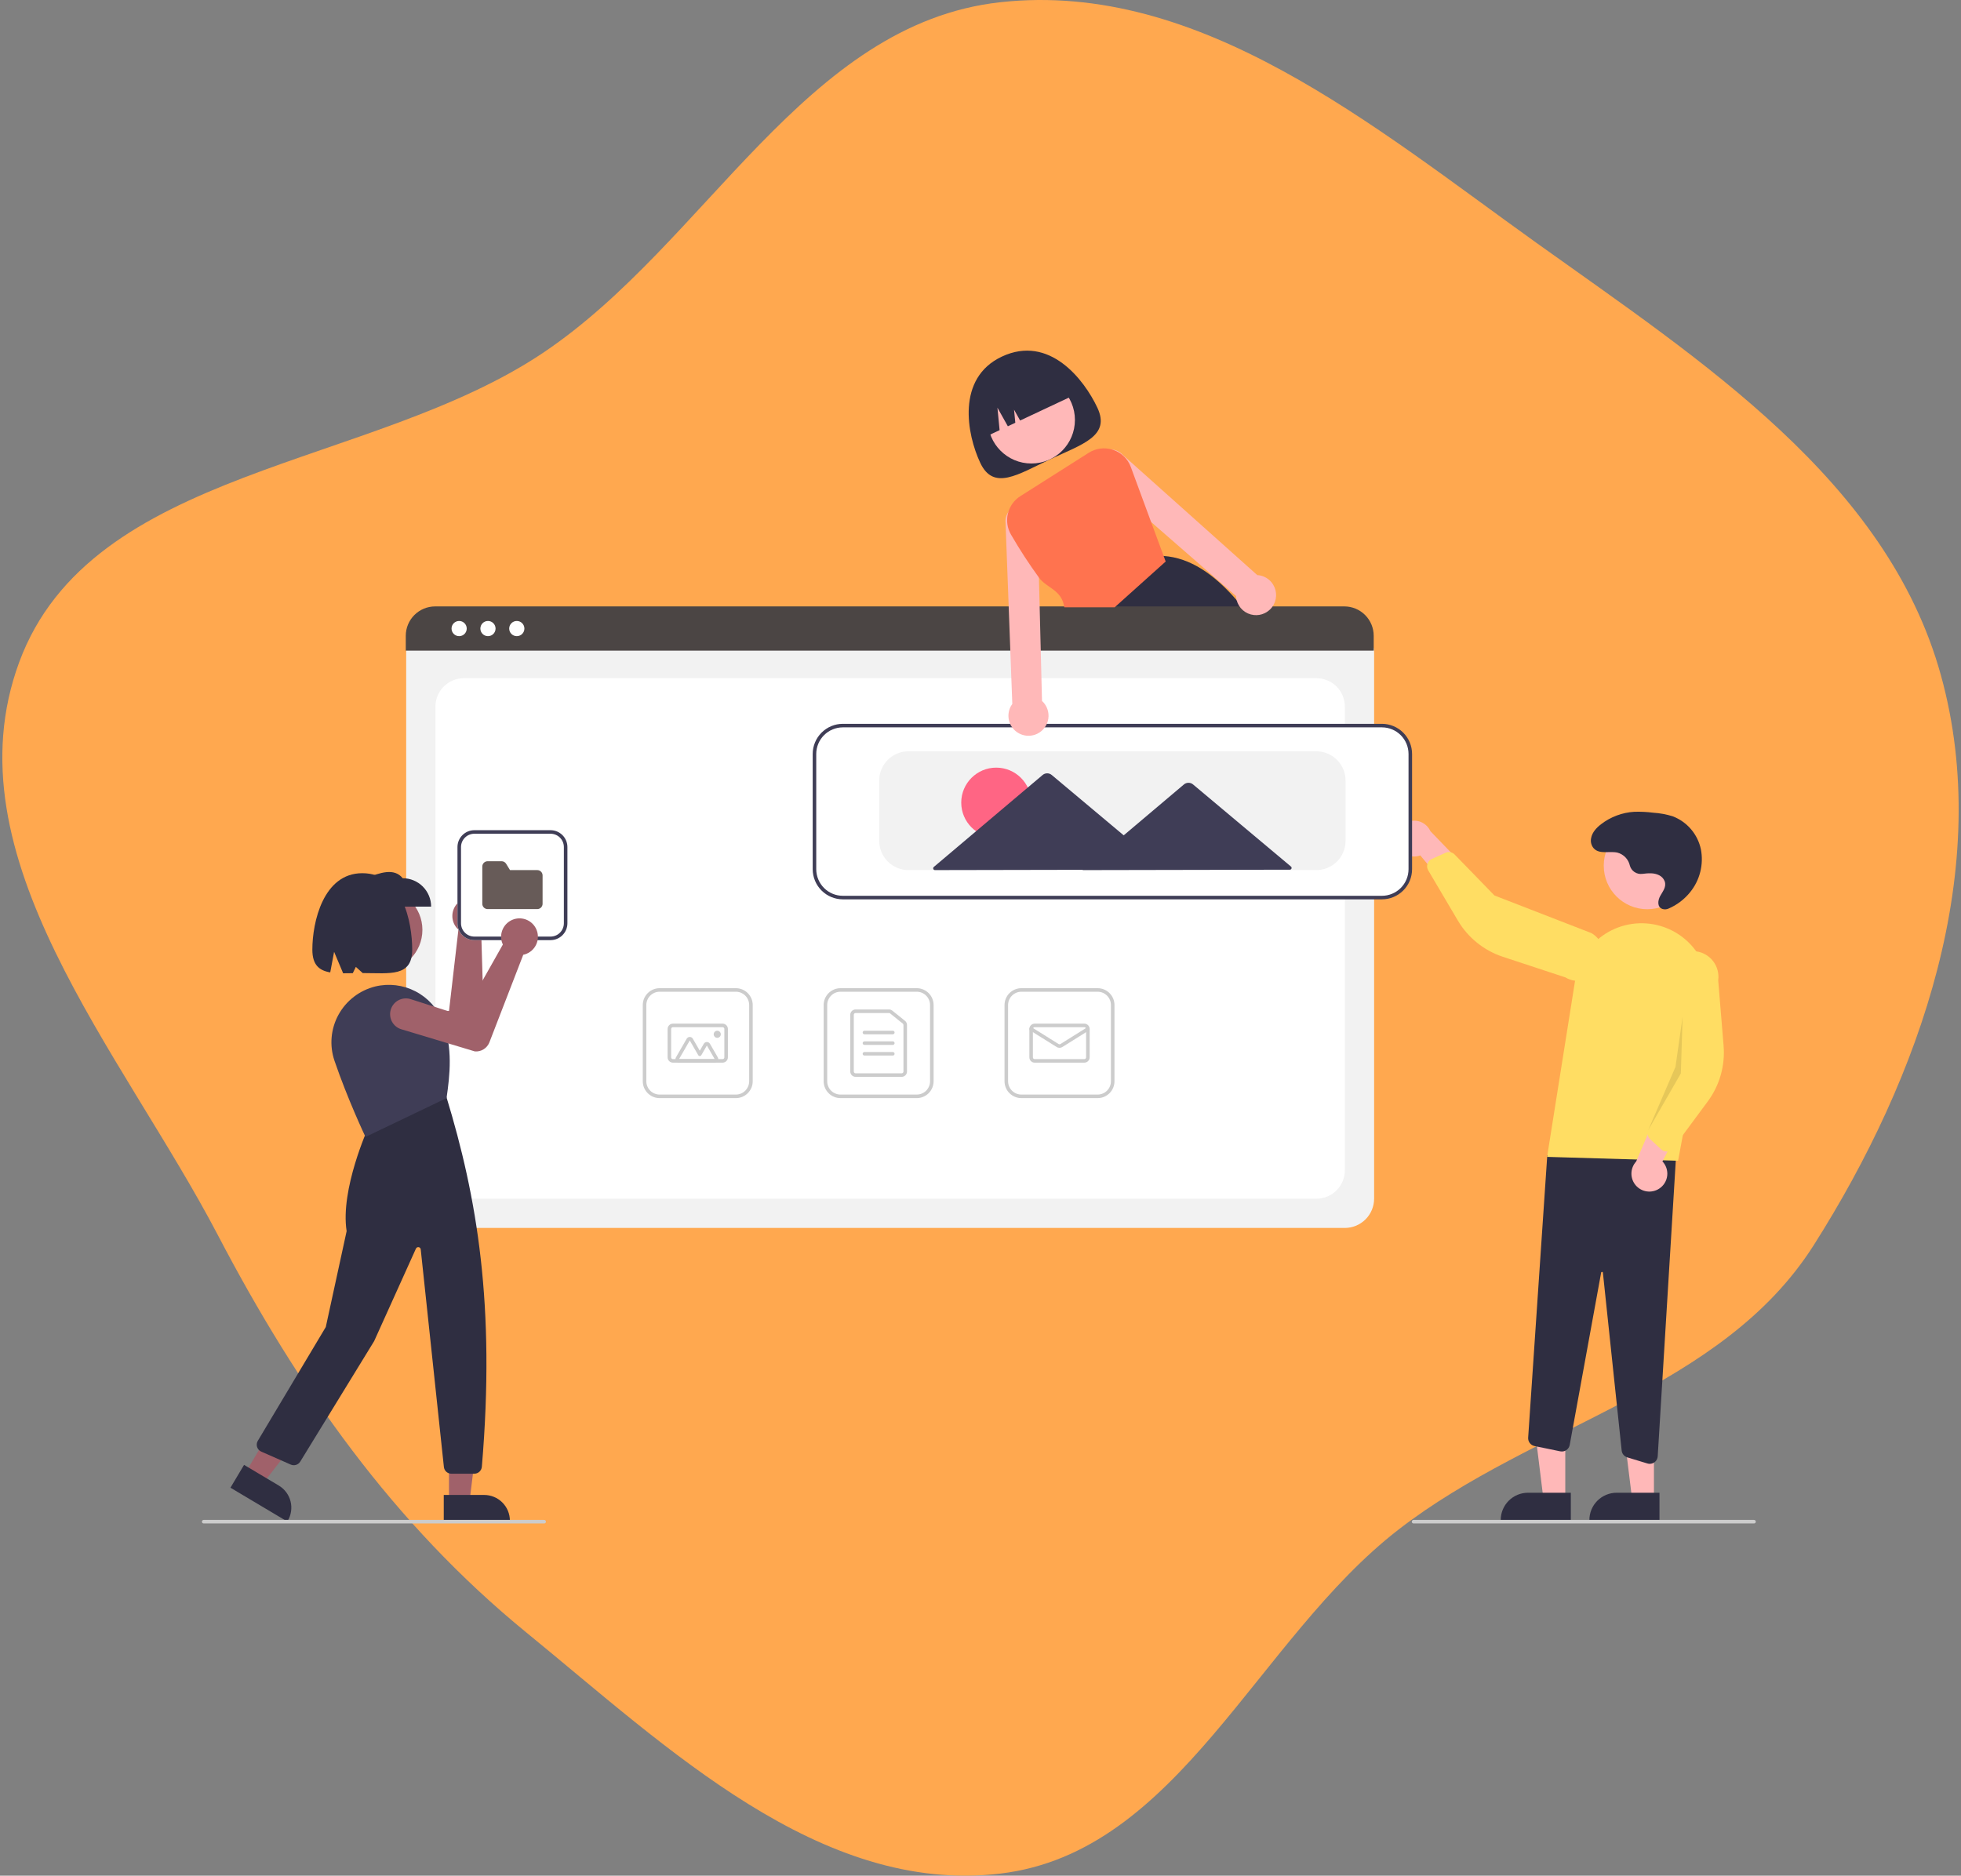 <svg width="392" height="375" viewBox="0 0 392 375" fill="none" xmlns="http://www.w3.org/2000/svg">
<rect x="0" y="0" width="392" height="375" fill="#808080" stroke="none"/>
<path fill-rule="evenodd" clip-rule="evenodd" d="M199.956 0.445C239.865 -3.958 274.504 25.202 307.154 48.57C340.04 72.106 377.211 96.04 387.989 135.019C398.619 173.463 383.935 215.271 362.561 248.948C344.153 277.951 306.803 284.759 279.62 305.762C251.155 327.755 235.678 370.349 199.956 374.583C163.913 378.856 133.396 349.379 105.277 326.43C78.634 304.685 59.485 277.41 43.552 246.933C24.361 210.223 -10.502 171.254 3.838 132.392C18.24 93.361 74.15 93.689 108.667 70.465C141.284 48.521 160.881 4.755 199.956 0.445Z" fill="#FFA84F"/>
<g clip-path="url(#clip0)">
<path d="M219.364 81.515C222.029 87.185 216.383 88.791 209.916 91.83C203.448 94.869 198.609 98.191 195.944 92.52C193.28 86.851 191.118 75.597 200.267 71.297C209.731 66.85 216.7 75.845 219.364 81.515Z" fill="#2F2E41"/>
<path d="M206.169 92.666C210.978 92.666 214.876 88.768 214.876 83.959C214.876 79.151 210.978 75.253 206.169 75.253C201.361 75.253 197.463 79.151 197.463 83.959C197.463 88.768 201.361 92.666 206.169 92.666Z" fill="#FFB8B8"/>
<path d="M249.302 122.57C249.001 122.177 248.7 121.791 248.395 121.415C248.001 120.926 247.605 120.452 247.207 119.993C242.695 114.786 237.895 111.507 232.61 111.156H232.603L232.525 111.149L221.993 121.415L218.413 124.903L218.491 125.094L220.423 129.905H254.272C252.747 127.373 251.088 124.925 249.302 122.57Z" fill="#2F2E41"/>
<path d="M196.702 87.465L199.818 86L199.384 81.504L201.468 85.225L202.958 84.525L202.705 81.902L203.92 84.073L214.989 78.871C213.949 76.659 212.073 74.951 209.774 74.121C207.474 73.292 204.94 73.41 202.728 74.45L201.123 75.204C198.911 76.243 197.202 78.119 196.373 80.418C195.544 82.718 195.662 85.252 196.702 87.465Z" fill="#2F2E41"/>
<path d="M268.834 245.5H87.043C85.493 245.498 84.006 244.881 82.909 243.785C81.813 242.688 81.196 241.201 81.195 239.651V130.417C81.196 129.28 81.648 128.191 82.451 127.388C83.254 126.585 84.343 126.133 85.479 126.131H270.324C271.479 126.133 272.587 126.592 273.405 127.41C274.222 128.227 274.682 129.335 274.683 130.491V239.651C274.681 241.201 274.064 242.688 272.968 243.785C271.871 244.881 270.385 245.498 268.834 245.5Z" fill="#F2F2F2"/>
<path d="M92.715 239.651H263.162C264.667 239.651 266.109 239.053 267.173 237.989C268.236 236.926 268.834 235.483 268.834 233.979V141.266C268.834 139.761 268.236 138.319 267.173 137.255C266.109 136.192 264.667 135.594 263.162 135.594H92.715C91.211 135.594 89.768 136.192 88.705 137.255C87.641 138.319 87.043 139.761 87.043 141.266V233.979C87.043 235.483 87.641 236.926 88.705 237.989C89.768 239.053 91.211 239.651 92.715 239.651Z" fill="white"/>
<path d="M274.601 130.082H81.112V127.104C81.115 125.548 81.734 124.057 82.835 122.957C83.935 121.857 85.427 121.239 86.983 121.238H268.731C270.287 121.239 271.779 121.857 272.879 122.957C273.98 124.057 274.599 125.548 274.601 127.104V130.082Z" fill="#4B4544"/>
<path d="M91.781 127.187C92.619 127.187 93.299 126.507 93.299 125.669C93.299 124.83 92.619 124.15 91.781 124.15C90.942 124.15 90.262 124.83 90.262 125.669C90.262 126.507 90.942 127.187 91.781 127.187Z" fill="white"/>
<path d="M97.544 127.187C98.382 127.187 99.062 126.507 99.062 125.669C99.062 124.83 98.382 124.15 97.544 124.15C96.705 124.15 96.025 124.83 96.025 125.669C96.025 126.507 96.705 127.187 97.544 127.187Z" fill="white"/>
<path d="M103.307 127.187C104.146 127.187 104.826 126.507 104.826 125.669C104.826 124.83 104.146 124.15 103.307 124.15C102.469 124.15 101.789 124.83 101.789 125.669C101.789 126.507 102.469 127.187 103.307 127.187Z" fill="white"/>
<path d="M183.257 219.544H168.015C167.122 219.543 166.266 219.188 165.634 218.557C165.003 217.925 164.648 217.069 164.647 216.177V200.934C164.648 200.041 165.003 199.185 165.634 198.554C166.266 197.923 167.122 197.567 168.015 197.566H183.257C184.15 197.567 185.006 197.923 185.637 198.554C186.269 199.185 186.624 200.041 186.625 200.934V216.177C186.624 217.069 186.269 217.925 185.637 218.557C185.006 219.188 184.15 219.543 183.257 219.544ZM168.015 198.275C167.31 198.276 166.634 198.556 166.135 199.055C165.637 199.553 165.357 200.229 165.356 200.934V216.177C165.357 216.881 165.637 217.557 166.135 218.056C166.634 218.554 167.31 218.834 168.015 218.835H183.257C183.962 218.834 184.638 218.554 185.136 218.056C185.635 217.557 185.915 216.881 185.916 216.177V200.934C185.915 200.229 185.635 199.553 185.136 199.055C184.638 198.556 183.962 198.276 183.257 198.275H168.015Z" fill="#CCCCCC"/>
<path d="M180.244 215.29H171.028C170.746 215.29 170.475 215.178 170.276 214.979C170.077 214.779 169.965 214.509 169.964 214.227V202.884C169.965 202.602 170.077 202.331 170.276 202.132C170.475 201.933 170.746 201.82 171.028 201.82H177.706C177.948 201.82 178.183 201.903 178.372 202.055L180.91 204.094C181.034 204.194 181.135 204.32 181.204 204.463C181.272 204.607 181.308 204.764 181.308 204.923V214.227C181.307 214.509 181.195 214.779 180.996 214.979C180.796 215.178 180.526 215.29 180.244 215.29ZM171.028 202.529C170.934 202.529 170.844 202.567 170.777 202.633C170.711 202.7 170.673 202.79 170.673 202.884V214.227C170.673 214.321 170.711 214.411 170.777 214.477C170.844 214.544 170.934 214.581 171.028 214.581H180.244C180.338 214.581 180.428 214.544 180.495 214.477C180.561 214.411 180.598 214.321 180.599 214.227V204.923C180.599 204.87 180.587 204.818 180.564 204.77C180.541 204.722 180.508 204.68 180.466 204.647L177.928 202.607C177.865 202.557 177.786 202.529 177.706 202.529H171.028Z" fill="#CCCCCC"/>
<path d="M178.472 206.783H172.8C172.706 206.783 172.616 206.746 172.549 206.679C172.483 206.613 172.446 206.522 172.446 206.428C172.446 206.334 172.483 206.244 172.549 206.178C172.616 206.111 172.706 206.074 172.8 206.074H178.472C178.566 206.074 178.656 206.111 178.722 206.178C178.789 206.244 178.826 206.334 178.826 206.428C178.826 206.522 178.789 206.613 178.722 206.679C178.656 206.746 178.566 206.783 178.472 206.783Z" fill="#CCCCCC"/>
<path d="M178.472 208.91H172.8C172.706 208.91 172.616 208.872 172.549 208.806C172.483 208.739 172.446 208.649 172.446 208.555C172.446 208.461 172.483 208.371 172.549 208.305C172.616 208.238 172.706 208.201 172.8 208.201H178.472C178.566 208.201 178.656 208.238 178.722 208.305C178.789 208.371 178.826 208.461 178.826 208.555C178.826 208.649 178.789 208.739 178.722 208.806C178.656 208.872 178.566 208.91 178.472 208.91Z" fill="#CCCCCC"/>
<path d="M178.472 211.037H172.8C172.706 211.037 172.616 210.999 172.549 210.933C172.483 210.866 172.446 210.776 172.446 210.682C172.446 210.588 172.483 210.498 172.549 210.432C172.616 210.365 172.706 210.328 172.8 210.328H178.472C178.566 210.328 178.656 210.365 178.722 210.432C178.789 210.498 178.826 210.588 178.826 210.682C178.826 210.776 178.789 210.866 178.722 210.933C178.656 210.999 178.566 211.037 178.472 211.037Z" fill="#CCCCCC"/>
<path d="M219.414 219.544H204.171C203.279 219.543 202.423 219.188 201.791 218.557C201.16 217.925 200.805 217.069 200.804 216.177V200.934C200.805 200.041 201.16 199.185 201.791 198.554C202.423 197.923 203.279 197.567 204.171 197.566H219.414C220.307 197.567 221.163 197.923 221.794 198.554C222.425 199.185 222.781 200.041 222.782 200.934V216.177C222.781 217.069 222.425 217.925 221.794 218.557C221.163 219.188 220.307 219.543 219.414 219.544ZM204.171 198.275C203.467 198.276 202.791 198.556 202.292 199.055C201.794 199.553 201.514 200.229 201.513 200.934V216.177C201.514 216.881 201.794 217.557 202.292 218.056C202.791 218.554 203.467 218.834 204.171 218.835H219.414C220.119 218.834 220.795 218.554 221.293 218.056C221.791 217.557 222.072 216.881 222.073 216.177V200.934C222.072 200.229 221.791 199.553 221.293 199.055C220.795 198.556 220.119 198.276 219.414 198.275H204.171Z" fill="#CCCCCC"/>
<path d="M216.755 212.455H206.83C206.548 212.454 206.278 212.342 206.078 212.143C205.879 211.943 205.767 211.673 205.767 211.391V205.719C205.767 205.437 205.879 205.167 206.078 204.968C206.278 204.768 206.548 204.656 206.83 204.656H216.755C217.037 204.656 217.308 204.768 217.507 204.968C217.706 205.167 217.819 205.437 217.819 205.719V211.391C217.819 211.673 217.706 211.943 217.507 212.143C217.308 212.342 217.037 212.454 216.755 212.455ZM206.83 205.365C206.736 205.365 206.646 205.402 206.579 205.469C206.513 205.535 206.476 205.625 206.476 205.719V211.391C206.476 211.485 206.513 211.575 206.579 211.642C206.646 211.708 206.736 211.745 206.83 211.746H216.755C216.849 211.745 216.94 211.708 217.006 211.642C217.072 211.575 217.11 211.485 217.11 211.391V205.719C217.11 205.625 217.072 205.535 217.006 205.469C216.94 205.402 216.849 205.365 216.755 205.365H206.83Z" fill="#CCCCCC"/>
<path d="M211.793 209.49C211.593 209.491 211.398 209.435 211.229 209.33L205.933 206.02C205.853 205.97 205.797 205.891 205.776 205.799C205.755 205.708 205.771 205.611 205.821 205.532C205.871 205.452 205.95 205.396 206.042 205.374C206.133 205.353 206.229 205.369 206.309 205.419L211.605 208.729C211.661 208.764 211.726 208.782 211.793 208.782C211.859 208.782 211.924 208.764 211.981 208.729L217.276 205.419C217.356 205.369 217.452 205.353 217.544 205.374C217.635 205.396 217.715 205.452 217.764 205.532C217.814 205.611 217.83 205.708 217.809 205.799C217.788 205.891 217.732 205.97 217.652 206.02L212.357 209.33C212.187 209.435 211.992 209.491 211.793 209.49Z" fill="#CCCCCC"/>
<path d="M147.1 219.544H131.858C130.965 219.543 130.109 219.188 129.478 218.557C128.846 217.925 128.491 217.069 128.49 216.177V200.934C128.491 200.041 128.846 199.185 129.478 198.554C130.109 197.923 130.965 197.567 131.858 197.566H147.1C147.993 197.567 148.849 197.923 149.48 198.554C150.112 199.185 150.467 200.041 150.468 200.934V216.177C150.467 217.069 150.112 217.925 149.48 218.557C148.849 219.188 147.993 219.543 147.1 219.544ZM131.858 198.275C131.153 198.276 130.477 198.556 129.979 199.055C129.48 199.553 129.2 200.229 129.199 200.934V216.177C129.2 216.881 129.48 217.557 129.979 218.056C130.477 218.554 131.153 218.834 131.858 218.835H147.1C147.805 218.834 148.481 218.554 148.979 218.056C149.478 217.557 149.758 216.881 149.759 216.177V200.934C149.758 200.229 149.478 199.553 148.979 199.055C148.481 198.556 147.805 198.276 147.1 198.275H131.858Z" fill="#CCCCCC"/>
<path d="M144.442 212.455H134.516C134.234 212.454 133.964 212.342 133.765 212.143C133.565 211.943 133.453 211.673 133.453 211.391V205.719C133.453 205.437 133.565 205.167 133.765 204.968C133.964 204.768 134.234 204.656 134.516 204.656H144.442C144.724 204.656 144.994 204.768 145.193 204.968C145.393 205.167 145.505 205.437 145.505 205.719V211.391C145.505 211.673 145.393 211.943 145.193 212.143C144.994 212.342 144.724 212.454 144.442 212.455ZM134.516 205.365C134.422 205.365 134.332 205.402 134.266 205.469C134.199 205.535 134.162 205.625 134.162 205.719V211.391C134.162 211.485 134.199 211.575 134.266 211.642C134.332 211.708 134.422 211.745 134.516 211.746H144.442C144.536 211.745 144.626 211.708 144.692 211.642C144.759 211.575 144.796 211.485 144.796 211.391V205.719C144.796 205.625 144.759 205.535 144.692 205.469C144.626 205.402 144.536 205.365 144.442 205.365H134.516Z" fill="#CCCCCC"/>
<path d="M142.868 212.455H135.735C135.61 212.455 135.488 212.422 135.38 212.36C135.273 212.298 135.183 212.208 135.121 212.1C135.059 211.992 135.026 211.87 135.026 211.746C135.026 211.621 135.059 211.499 135.121 211.391L137.27 207.669C137.332 207.561 137.421 207.472 137.529 207.41C137.637 207.347 137.759 207.315 137.884 207.315C138.008 207.315 138.13 207.347 138.238 207.41C138.346 207.472 138.435 207.561 138.498 207.669L139.885 210.073L140.689 208.68C140.752 208.573 140.841 208.483 140.949 208.421C141.057 208.359 141.179 208.326 141.303 208.326C141.428 208.326 141.55 208.359 141.658 208.421C141.766 208.483 141.855 208.573 141.918 208.68L143.483 211.391C143.545 211.499 143.578 211.621 143.578 211.746C143.578 211.87 143.545 211.992 143.482 212.1C143.42 212.208 143.331 212.297 143.223 212.36C143.115 212.422 142.993 212.455 142.868 212.455H142.868ZM142.868 211.746L141.303 209.035L140.193 210.959C140.161 211.013 140.117 211.058 140.063 211.089C140.009 211.12 139.948 211.136 139.886 211.136C139.823 211.136 139.762 211.12 139.708 211.089C139.654 211.058 139.61 211.013 139.578 210.959L137.884 208.024L135.735 211.746H142.868Z" fill="#CCCCCC"/>
<path d="M143.378 207.492C143.77 207.492 144.087 207.174 144.087 206.783C144.087 206.391 143.77 206.074 143.378 206.074C142.987 206.074 142.669 206.391 142.669 206.783C142.669 207.174 142.987 207.492 143.378 207.492Z" fill="#CCCCCC"/>
<path d="M312.896 299.859L308.55 299.859L306.482 283.096L312.896 283.096L312.896 299.859Z" fill="#FFB8B8"/>
<path d="M314.004 304.071L299.991 304.071V303.894C299.991 303.177 300.132 302.468 300.406 301.806C300.68 301.145 301.082 300.543 301.588 300.037C302.095 299.531 302.696 299.129 303.358 298.855C304.02 298.581 304.729 298.44 305.445 298.44H305.445L314.004 298.44L314.004 304.071Z" fill="#2F2E41"/>
<path d="M330.62 299.859L326.274 299.859L324.206 283.096L330.62 283.096L330.62 299.859Z" fill="#FFB8B8"/>
<path d="M331.728 304.071L317.715 304.071V303.894C317.715 303.177 317.856 302.468 318.13 301.806C318.404 301.145 318.806 300.543 319.312 300.037C319.819 299.531 320.42 299.129 321.082 298.855C321.744 298.581 322.453 298.44 323.169 298.44H323.169L331.728 298.44L331.728 304.071Z" fill="#2F2E41"/>
<path d="M329.316 292.592L325.292 291.368C324.992 291.277 324.725 291.099 324.525 290.858C324.326 290.616 324.202 290.321 324.169 290.009L320.417 254.446C320.414 254.403 320.395 254.362 320.363 254.333C320.332 254.303 320.29 254.287 320.247 254.287C320.204 254.283 320.161 254.296 320.127 254.323C320.093 254.35 320.072 254.389 320.066 254.432L313.781 288.887C313.743 289.096 313.663 289.296 313.547 289.473C313.431 289.651 313.28 289.804 313.104 289.923C312.928 290.042 312.73 290.124 312.521 290.166C312.313 290.207 312.098 290.206 311.89 290.163L306.746 289.103C306.369 289.025 306.033 288.812 305.799 288.505C305.566 288.199 305.451 287.818 305.476 287.433L309.299 230.96L335.225 228.163L331.373 291.163C331.348 291.568 331.17 291.949 330.874 292.227C330.579 292.505 330.189 292.661 329.783 292.662C329.625 292.662 329.468 292.638 329.316 292.592Z" fill="#2F2E41"/>
<path d="M329.292 181.781C334.1 181.781 337.998 177.883 337.998 173.075C337.998 168.266 334.1 164.368 329.292 164.368C324.484 164.368 320.586 168.266 320.586 173.075C320.586 177.883 324.484 181.781 329.292 181.781Z" fill="#FFB8B8"/>
<path d="M309.26 231.292L314.881 195.897C315.18 194.015 315.876 192.218 316.924 190.626C317.971 189.034 319.345 187.684 320.955 186.664C322.565 185.645 324.373 184.98 326.26 184.714C328.147 184.448 330.069 184.586 331.898 185.121C335.096 186.046 337.834 188.13 339.578 190.965C341.321 193.801 341.945 197.185 341.327 200.456L335.446 232.066L309.26 231.292Z" fill="#FFDD63"/>
<path d="M331.695 237.625C332.13 237.338 332.497 236.959 332.769 236.515C333.042 236.07 333.214 235.572 333.273 235.054C333.332 234.536 333.277 234.012 333.111 233.518C332.946 233.024 332.674 232.572 332.315 232.194L338.127 220.939L331.581 221.638L327.066 232.219C326.471 232.864 326.134 233.705 326.118 234.582C326.102 235.459 326.409 236.312 326.979 236.978C327.55 237.645 328.345 238.078 329.214 238.198C330.084 238.317 330.966 238.113 331.695 237.625V237.625Z" fill="#FFB8B8"/>
<path d="M332.94 230.209C332.619 230.164 332.319 230.021 332.08 229.801L329.856 227.746C329.616 227.523 329.45 227.232 329.381 226.911C329.312 226.591 329.342 226.257 329.469 225.955L333.913 215.42L333.283 194.605C333.374 193.936 333.595 193.291 333.935 192.708C334.275 192.125 334.727 191.614 335.264 191.205C335.802 190.796 336.414 190.497 337.067 190.326C337.72 190.154 338.401 190.112 339.07 190.204C339.739 190.295 340.383 190.517 340.966 190.857C341.549 191.198 342.06 191.65 342.468 192.188C342.876 192.726 343.175 193.339 343.346 193.992C343.517 194.645 343.558 195.325 343.466 195.994L344.544 209.079C344.872 213.05 343.746 217.005 341.376 220.209L334.445 229.578C334.312 229.758 334.142 229.908 333.947 230.018C333.752 230.129 333.536 230.196 333.312 230.218C333.188 230.229 333.063 230.227 332.94 230.209Z" fill="#FFDD63"/>
<path d="M279.155 168.331C279.25 168.844 279.456 169.329 279.758 169.753C280.061 170.177 280.453 170.53 280.907 170.786C281.361 171.042 281.865 171.196 282.385 171.236C282.904 171.276 283.426 171.202 283.914 171.019L292.012 180.759L293.921 174.46L285.938 166.176C285.576 165.377 284.933 164.738 284.131 164.382C283.33 164.025 282.425 163.975 281.589 164.24C280.753 164.506 280.043 165.069 279.595 165.823C279.146 166.577 278.989 167.47 279.155 168.331Z" fill="#FFB8B8"/>
<path d="M285.498 172.369C285.665 172.09 285.913 171.87 286.209 171.736L288.968 170.489C289.268 170.355 289.601 170.316 289.923 170.377C290.245 170.438 290.54 170.597 290.769 170.831L298.737 179.031L318.151 186.566C318.732 186.91 319.239 187.366 319.644 187.906C320.049 188.447 320.343 189.062 320.51 189.716C320.677 190.371 320.714 191.051 320.617 191.72C320.521 192.388 320.294 193.031 319.949 193.612C319.604 194.192 319.148 194.699 318.607 195.103C318.066 195.508 317.451 195.801 316.796 195.968C316.142 196.134 315.461 196.169 314.792 196.072C314.124 195.975 313.481 195.747 312.901 195.402L300.432 191.293C296.647 190.046 293.444 187.467 291.418 184.036L285.492 174.001C285.379 173.808 285.307 173.593 285.281 173.37C285.256 173.147 285.278 172.922 285.345 172.708C285.383 172.589 285.434 172.476 285.498 172.369Z" fill="#FFDD63"/>
<path opacity="0.1" d="M336.354 203.264L335.999 214.607L329.469 225.955L334.922 213.309L336.354 203.264Z" fill="black"/>
<path d="M328.294 174.711C327.747 174.782 327.193 174.652 326.735 174.346C326.277 174.039 325.945 173.577 325.802 173.044C325.664 172.431 325.362 171.867 324.928 171.413C324.494 170.959 323.944 170.632 323.338 170.466C321.741 170.101 319.789 170.853 318.619 169.643C318.368 169.366 318.187 169.035 318.09 168.674C317.993 168.314 317.983 167.936 318.06 167.572C318.276 166.396 319.117 165.507 320.032 164.797C321.959 163.309 324.29 162.438 326.72 162.298C327.978 162.261 329.237 162.324 330.485 162.485C331.792 162.567 333.084 162.804 334.336 163.189C335.762 163.727 337.029 164.616 338.02 165.773C339.012 166.93 339.695 168.319 340.008 169.81C340.294 171.307 340.25 172.847 339.879 174.324C339.509 175.802 338.82 177.181 337.861 178.364C336.713 179.793 335.233 180.92 333.55 181.646C333.15 181.835 332.69 181.859 332.272 181.711C331.224 181.294 331.395 179.996 331.873 179.13C332.385 178.203 333.172 177.305 332.76 176.177C332.554 175.654 332.158 175.228 331.652 174.984C330.61 174.453 329.444 174.578 328.324 174.708L328.294 174.711Z" fill="#2F2E41"/>
<path d="M276.245 179.628H168.484C166.933 179.626 165.446 179.009 164.35 177.912C163.253 176.816 162.637 175.329 162.635 173.779V150.737C162.637 149.187 163.253 147.7 164.35 146.604C165.446 145.507 166.933 144.89 168.484 144.889H276.245C277.796 144.89 279.283 145.507 280.379 146.604C281.476 147.7 282.092 149.187 282.094 150.737V173.779C282.092 175.329 281.476 176.816 280.379 177.912C279.283 179.009 277.796 179.626 276.245 179.628Z" fill="white"/>
<path d="M276.245 179.805H168.483C166.886 179.803 165.354 179.168 164.224 178.038C163.094 176.908 162.459 175.376 162.457 173.779V150.738C162.459 149.14 163.094 147.608 164.224 146.478C165.354 145.349 166.886 144.713 168.483 144.711H276.245C277.843 144.713 279.374 145.349 280.504 146.478C281.634 147.608 282.269 149.14 282.271 150.738V173.779C282.269 175.376 281.634 176.908 280.504 178.038C279.374 179.168 277.843 179.803 276.245 179.805ZM168.483 145.42C167.074 145.422 165.722 145.983 164.725 146.98C163.728 147.976 163.168 149.328 163.166 150.738V173.779C163.168 175.188 163.728 176.54 164.725 177.537C165.722 178.534 167.074 179.094 168.483 179.096H276.245C277.655 179.094 279.006 178.534 280.003 177.537C281 176.54 281.561 175.188 281.562 173.779V150.738C281.561 149.328 281 147.976 280.003 146.98C279.006 145.983 277.655 145.422 276.245 145.42H168.483Z" fill="#3F3D56"/>
<path d="M263.129 173.956H181.599C180.048 173.954 178.562 173.337 177.465 172.241C176.369 171.144 175.752 169.658 175.75 168.107V156.055C175.752 154.504 176.369 153.017 177.465 151.921C178.562 150.824 180.048 150.208 181.599 150.206H263.129C264.68 150.208 266.166 150.824 267.263 151.921C268.359 153.017 268.976 154.504 268.978 156.055V168.107C268.976 169.658 268.359 171.144 267.263 172.241C266.166 173.337 264.68 173.954 263.129 173.956Z" fill="#F2F2F2"/>
<path d="M199.144 167.46C203.007 167.46 206.139 164.328 206.139 160.465C206.139 156.602 203.007 153.471 199.144 153.471C195.281 153.471 192.149 156.602 192.149 160.465C192.149 164.328 195.281 167.46 199.144 167.46Z" fill="#FF6584"/>
<path d="M258.063 173.25L248.189 164.97L238.487 156.832C238.231 156.617 237.907 156.5 237.573 156.501C237.239 156.501 236.915 156.62 236.66 156.836L226.989 165.01L224.627 167.007L221.065 164.02L210.24 154.942C209.984 154.727 209.66 154.609 209.326 154.61C208.992 154.611 208.669 154.729 208.414 154.945L197.624 164.065L186.664 173.329C186.609 173.376 186.569 173.439 186.551 173.509C186.532 173.579 186.535 173.654 186.561 173.722C186.586 173.79 186.631 173.849 186.691 173.891C186.75 173.932 186.821 173.954 186.894 173.954L209.363 173.911L216.476 173.897L216.406 173.956L237.607 173.915L257.836 173.876C257.908 173.876 257.979 173.854 258.039 173.812C258.098 173.77 258.143 173.711 258.168 173.643C258.193 173.574 258.196 173.5 258.177 173.43C258.158 173.36 258.118 173.297 258.063 173.25Z" fill="#3F3D56"/>
<path d="M350.628 304.582H282.568C282.474 304.582 282.384 304.544 282.318 304.478C282.251 304.411 282.214 304.321 282.214 304.227C282.214 304.133 282.251 304.043 282.318 303.976C282.384 303.91 282.474 303.873 282.568 303.873H350.628C350.723 303.873 350.813 303.91 350.879 303.976C350.946 304.043 350.983 304.133 350.983 304.227C350.983 304.321 350.946 304.411 350.879 304.478C350.813 304.544 350.723 304.582 350.628 304.582Z" fill="#CCCCCC"/>
<path d="M254.488 116.863C254.205 116.403 253.831 116.006 253.389 115.695C252.947 115.384 252.447 115.167 251.918 115.056C251.724 115.015 251.528 114.99 251.33 114.981L224.322 90.834C223.791 90.289 223.084 89.951 222.326 89.88C222.177 89.863 222.026 89.859 221.876 89.866C221.253 89.895 220.652 90.104 220.145 90.469C219.639 90.833 219.25 91.337 219.026 91.919C218.802 92.502 218.753 93.136 218.883 93.746C219.014 94.356 219.32 94.915 219.763 95.354L230.104 104.368L247.083 119.168C247.097 119.446 247.139 119.723 247.207 119.993C247.41 120.777 247.847 121.481 248.459 122.01C249.071 122.54 249.83 122.872 250.635 122.96C251.369 123.046 252.112 122.923 252.78 122.606C253.309 122.358 253.778 121.999 254.155 121.553C254.194 121.507 254.229 121.465 254.265 121.415C254.761 120.769 255.047 119.987 255.087 119.174C255.127 118.361 254.918 117.555 254.488 116.863H254.488Z" fill="#FFB8B8"/>
<path d="M208.293 140.135L208.041 129.905L207.828 121.415L207.683 115.474L207.396 103.893C207.339 103.273 207.103 102.683 206.716 102.195C206.33 101.707 205.809 101.342 205.219 101.144C204.628 100.947 203.993 100.926 203.391 101.083C202.788 101.241 202.245 101.571 201.827 102.032C201.728 102.137 201.639 102.251 201.561 102.372C201.124 102.997 200.928 103.759 201.008 104.517L201.639 121.415L201.954 129.905L202.358 140.734C202.242 140.893 202.137 141.06 202.043 141.234C201.791 141.712 201.639 142.236 201.595 142.775C201.552 143.313 201.619 143.855 201.791 144.367C201.971 144.905 202.263 145.397 202.648 145.813C203.032 146.23 203.5 146.559 204.021 146.781C204.542 147.004 205.105 147.113 205.671 147.102C206.237 147.091 206.795 146.96 207.307 146.718C207.902 146.436 208.418 146.013 208.81 145.485C209.203 144.957 209.459 144.34 209.556 143.689C209.654 143.039 209.589 142.374 209.369 141.754C209.149 141.134 208.779 140.578 208.292 140.135H208.293Z" fill="#FFB8B8"/>
<path d="M232.61 111.156L230.104 104.368L226.049 93.372C225.756 92.572 225.287 91.848 224.676 91.254C224.066 90.66 223.329 90.211 222.521 89.941C222.458 89.919 222.39 89.898 222.326 89.88C221.544 89.643 220.719 89.578 219.909 89.689C219.099 89.8 218.323 90.086 217.633 90.526L203.975 99.189C202.724 99.981 201.83 101.228 201.481 102.666C201.133 104.105 201.357 105.623 202.107 106.899C203.815 109.852 205.676 112.715 207.683 115.474C209.275 117.64 212.238 117.87 212.752 121.415H222.823L233.018 112.262L232.61 111.156Z" fill="#FF734F"/>
<path d="M76.224 194.119C80.76 194.119 84.438 190.442 84.438 185.905C84.438 181.369 80.76 177.691 76.224 177.691C71.687 177.691 68.01 181.369 68.01 185.905C68.01 190.442 71.687 194.119 76.224 194.119Z" fill="#A0616A"/>
<path d="M96.389 180.251C96.47 180.316 96.548 180.384 96.624 180.456C97.002 180.811 97.3 181.243 97.499 181.721C97.698 182.2 97.793 182.715 97.779 183.233C97.766 183.752 97.642 184.261 97.418 184.728C97.193 185.196 96.872 185.61 96.477 185.945C96.384 186.022 96.288 186.095 96.188 186.162L96.744 204.93C96.76 205.544 96.577 206.148 96.223 206.65C95.869 207.152 95.362 207.527 94.778 207.719L94.745 207.726L79.506 209.349C79.092 209.393 78.673 209.354 78.273 209.236C77.874 209.117 77.502 208.92 77.179 208.657C76.856 208.394 76.589 208.069 76.392 207.702C76.195 207.335 76.073 206.932 76.033 206.517C75.992 206.103 76.035 205.684 76.157 205.286C76.279 204.888 76.479 204.518 76.746 204.197C77.012 203.876 77.339 203.612 77.708 203.418C78.077 203.225 78.48 203.107 78.895 203.07L89.758 202.113L91.637 185.86C91.514 185.751 91.399 185.634 91.292 185.509C90.703 184.812 90.394 183.921 90.426 183.009C90.457 182.097 90.826 181.229 91.461 180.573C92.096 179.918 92.952 179.522 93.863 179.463C94.774 179.403 95.674 179.684 96.389 180.251H96.389Z" fill="#A0616A"/>
<path d="M89.752 300.222H93.852L95.802 284.407H89.751L89.752 300.222Z" fill="#A0616A"/>
<path d="M88.706 298.883L96.78 298.883H96.781C97.456 298.883 98.126 299.016 98.75 299.275C99.374 299.533 99.941 299.912 100.419 300.39C100.897 300.868 101.276 301.435 101.535 302.059C101.793 302.684 101.926 303.353 101.926 304.028V304.196L88.706 304.196L88.706 298.883Z" fill="#2F2E41"/>
<path d="M49 294.553L52.523 296.651L62.29 284.06L57.09 280.965L49 294.553Z" fill="#A0616A"/>
<path d="M48.786 292.868L55.724 296.999L55.724 296.999C56.305 297.345 56.812 297.801 57.216 298.343C57.62 298.884 57.914 299.5 58.08 300.155C58.246 300.81 58.281 301.492 58.184 302.16C58.087 302.829 57.859 303.472 57.513 304.053L57.428 304.196L46.069 297.433L48.786 292.868Z" fill="#2F2E41"/>
<path d="M94.82 294.636H90.228C89.857 294.637 89.498 294.499 89.221 294.251C88.945 294.002 88.771 293.66 88.732 293.29L84.103 249.782C84.092 249.673 84.044 249.57 83.969 249.49C83.893 249.41 83.793 249.358 83.684 249.34C83.575 249.323 83.464 249.342 83.367 249.394C83.27 249.446 83.193 249.529 83.147 249.629L74.797 268.118L60.014 292.224C59.823 292.533 59.527 292.762 59.18 292.871C58.833 292.979 58.459 292.959 58.125 292.814L52.22 290.216C52.024 290.13 51.85 290.003 51.707 289.845C51.564 289.686 51.457 289.499 51.392 289.296C51.327 289.092 51.306 288.878 51.331 288.666C51.355 288.454 51.425 288.249 51.534 288.066L65.124 265.311L69.291 246.139C67.981 237.825 73.6 225.464 73.657 225.34L73.685 225.279L89.164 219.229L89.242 219.324C95.346 239.357 99.066 260.916 96.32 293.257C96.286 293.632 96.113 293.982 95.836 294.237C95.558 294.491 95.196 294.634 94.82 294.636Z" fill="#2F2E41"/>
<path d="M73.061 227.305L72.989 227.154C72.954 227.081 69.513 219.822 66.859 212.063C66.349 210.563 66.157 208.973 66.293 207.394C66.43 205.815 66.893 204.282 67.653 202.892C68.423 201.487 69.476 200.257 70.746 199.28C72.016 198.304 73.475 197.602 75.031 197.218C77.731 196.571 80.574 196.916 83.042 198.189C85.51 199.462 87.438 201.58 88.475 204.155C90.58 209.418 89.909 215.036 89.278 219.454L89.265 219.542L89.185 219.581L73.061 227.305Z" fill="#3F3D56"/>
<path d="M86.183 181.266H73.14V175.58C76.003 174.443 78.804 173.476 80.498 175.58C82.005 175.58 83.451 176.179 84.518 177.245C85.584 178.312 86.183 179.758 86.183 181.266V181.266Z" fill="#2F2E41"/>
<path d="M72.418 174.577C64.621 174.577 62.439 184.35 62.439 189.864C62.439 192.939 63.829 194.039 66.014 194.411L66.786 190.295L68.594 194.588C69.207 194.591 69.852 194.579 70.521 194.567L71.134 193.305L72.5 194.544C77.974 194.552 82.398 195.35 82.398 189.864C82.398 184.35 80.484 174.577 72.418 174.577Z" fill="#2F2E41"/>
<path d="M108.777 304.582H40.717C40.623 304.582 40.533 304.544 40.467 304.478C40.4 304.411 40.363 304.321 40.363 304.227C40.363 304.133 40.4 304.043 40.467 303.976C40.533 303.91 40.623 303.873 40.717 303.873H108.777C108.871 303.873 108.962 303.91 109.028 303.976C109.095 304.043 109.132 304.133 109.132 304.227C109.132 304.321 109.095 304.411 109.028 304.478C108.962 304.544 108.871 304.582 108.777 304.582Z" fill="#CCCCCC"/>
<path d="M110.057 187.958H94.815C93.922 187.957 93.066 187.602 92.434 186.97C91.803 186.339 91.448 185.483 91.447 184.59V169.348C91.448 168.455 91.803 167.599 92.434 166.968C93.066 166.336 93.922 165.981 94.815 165.98H110.057C110.95 165.981 111.806 166.336 112.437 166.968C113.069 167.599 113.424 168.455 113.425 169.348V184.59C113.424 185.483 113.069 186.339 112.437 186.97C111.806 187.602 110.95 187.957 110.057 187.958Z" fill="white"/>
<path d="M110.057 187.958H94.815C93.922 187.957 93.066 187.602 92.434 186.97C91.803 186.339 91.448 185.483 91.447 184.59V169.348C91.448 168.455 91.803 167.599 92.434 166.968C93.066 166.336 93.922 165.981 94.815 165.98H110.057C110.95 165.981 111.806 166.336 112.437 166.968C113.069 167.599 113.424 168.455 113.425 169.348V184.59C113.424 185.483 113.069 186.339 112.437 186.97C111.806 187.602 110.95 187.957 110.057 187.958ZM94.815 166.689C94.11 166.69 93.434 166.97 92.936 167.469C92.437 167.967 92.157 168.643 92.156 169.348V184.59C92.157 185.295 92.437 185.971 92.936 186.469C93.434 186.968 94.11 187.248 94.815 187.249H110.057C110.762 187.248 111.438 186.968 111.936 186.469C112.435 185.971 112.715 185.295 112.716 184.59V169.348C112.715 168.643 112.435 167.967 111.936 167.469C111.438 166.97 110.762 166.69 110.057 166.689H94.815Z" fill="#3F3D56"/>
<path d="M107.399 181.755H97.473C97.191 181.754 96.921 181.642 96.722 181.443C96.522 181.243 96.41 180.973 96.41 180.691V173.247C96.41 172.965 96.522 172.695 96.722 172.495C96.921 172.296 97.191 172.184 97.473 172.184H100.267C100.449 172.183 100.628 172.229 100.787 172.318C100.945 172.406 101.078 172.534 101.173 172.69L101.952 173.956H107.399C107.681 173.956 107.951 174.068 108.15 174.268C108.35 174.467 108.462 174.737 108.462 175.019V180.691C108.462 180.973 108.35 181.243 108.15 181.443C107.951 181.642 107.681 181.754 107.399 181.755Z" fill="#675B58"/>
<path d="M107.076 185.515C107.125 185.606 107.171 185.699 107.213 185.795C107.423 186.269 107.53 186.782 107.528 187.301C107.526 187.819 107.414 188.331 107.2 188.803C106.986 189.276 106.675 189.697 106.287 190.041C105.898 190.384 105.442 190.642 104.947 190.797C104.832 190.832 104.715 190.862 104.597 190.885L97.827 208.398C97.603 208.97 97.2 209.455 96.679 209.781C96.158 210.107 95.545 210.255 94.933 210.205L94.899 210.199L80.225 205.781C79.826 205.661 79.454 205.463 79.132 205.199C78.81 204.935 78.544 204.609 78.348 204.241C78.153 203.873 78.032 203.47 77.993 203.055C77.954 202.64 77.998 202.222 78.122 201.824C78.246 201.426 78.447 201.057 78.714 200.737C78.982 200.418 79.31 200.154 79.68 199.962C80.049 199.77 80.453 199.653 80.868 199.618C81.284 199.583 81.702 199.63 82.098 199.758L92.481 203.091L100.52 188.841C100.448 188.693 100.388 188.54 100.338 188.383C100.066 187.512 100.127 186.571 100.51 185.743C100.892 184.914 101.569 184.258 102.409 183.9C103.249 183.543 104.191 183.51 105.054 183.808C105.916 184.107 106.637 184.715 107.076 185.515H107.076Z" fill="#A0616A"/>
</g>
<defs>
<clipPath id="clip0">
<rect width="310.62" height="234.478" fill="white" transform="translate(40.363 70.103)"/>
</clipPath>
</defs>
</svg>
